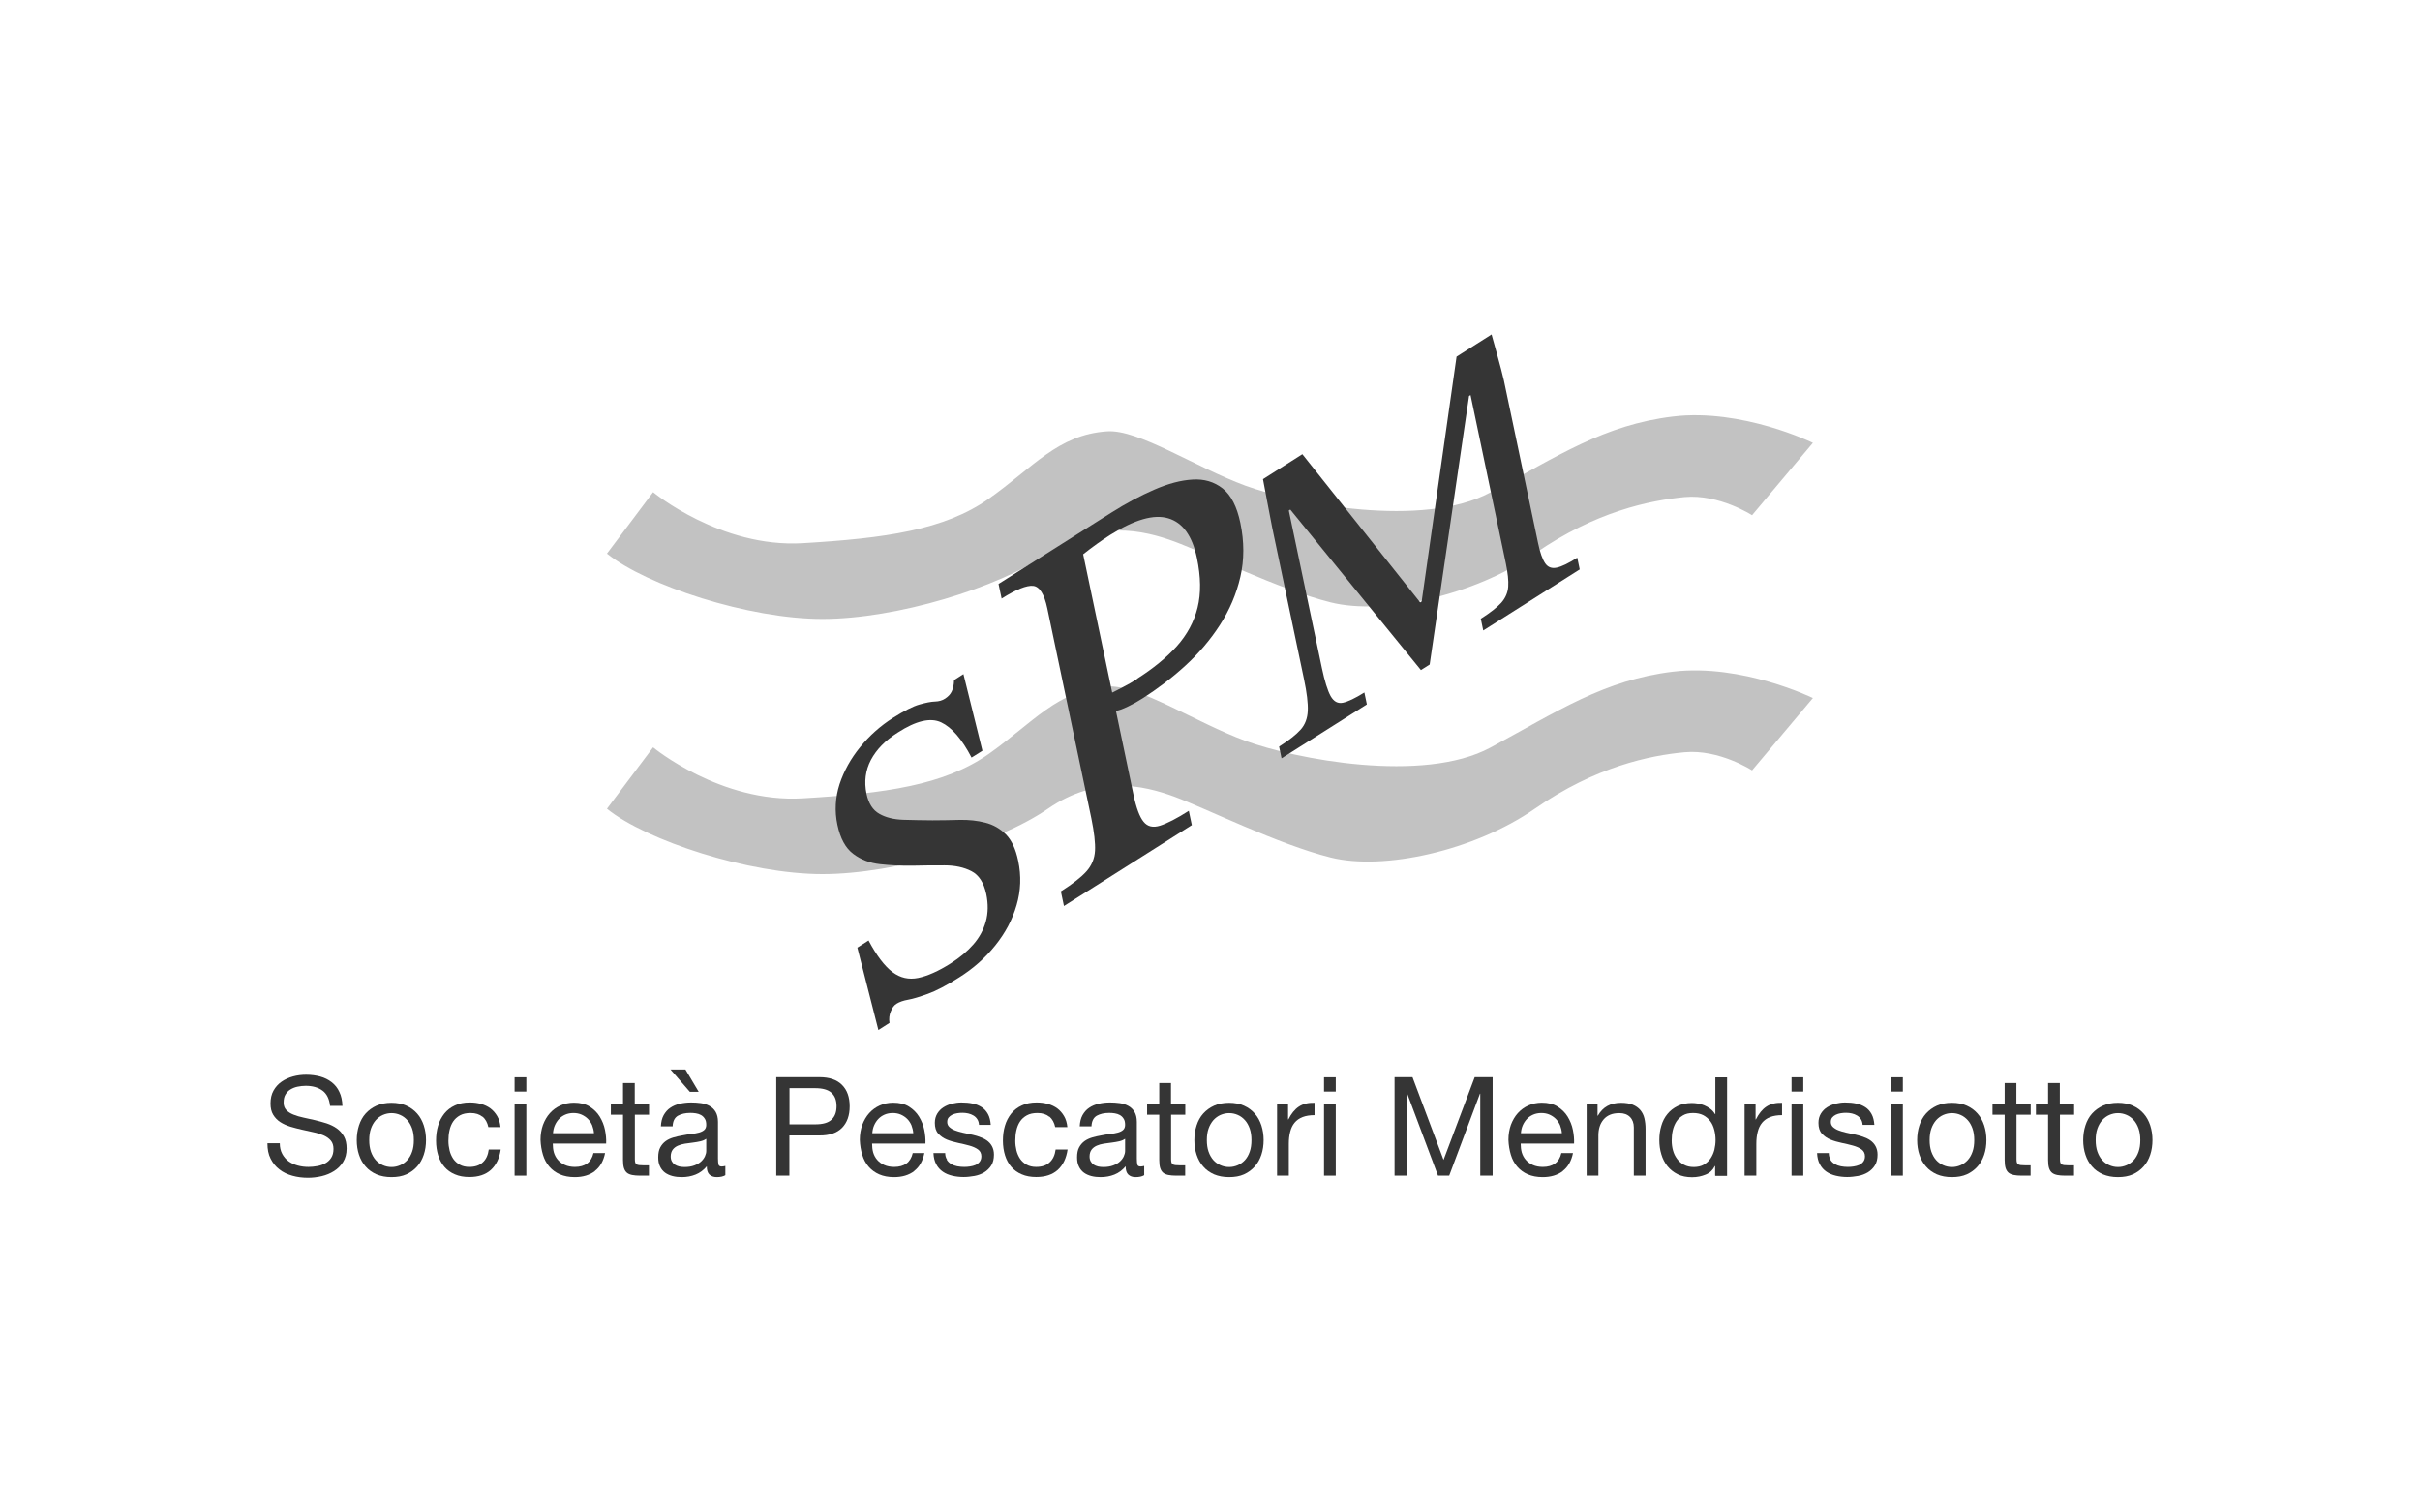 <?xml version="1.0" encoding="UTF-8"?>
<svg xmlns="http://www.w3.org/2000/svg" id="Layer_2" data-name="Layer 2" viewBox="0 0 226.77 141.73">
  <defs>
    <style>
      .cls-1 {
        fill: none;
      }

      .cls-2, .cls-3 {
        fill: #353535;
      }

      .cls-3 {
        opacity: .3;
      }
    </style>
  </defs>
  <g id="Società_Pescatori_Mendrisiotto" data-name="Società Pescatori Mendrisiotto">
    <g>
      <g>
        <path class="cls-3" d="m56.88,75.78l4.32-5.75s6.32,5.24,14.03,4.78c7.71-.46,13.26-1.23,17.42-4.16s6.47-6.01,11.1-6.32c2.94-.2,8.32,3.39,12.95,5.09s16.65,4.04,22.97.63,10.64-6.33,17.11-7.11c6.47-.77,13.1,2.47,13.1,2.47l-5.7,6.78s-3.08-2-6.32-1.7-8.32,1.33-14.03,5.29c-5.7,3.96-14.18,5.81-19.12,4.58s-11.72-4.62-14.65-5.7-7.25-2.06-11.87,1.13c-4.62,3.19-14.18,6.12-21.12,6.12s-16.5-3.14-20.19-6.12Z"></path>
        <path class="cls-3" d="m56.88,51.87l4.32-5.75s6.32,5.24,14.03,4.78c7.71-.46,13.26-1.23,17.42-4.16s6.47-6.01,11.1-6.32c2.94-.2,8.32,3.39,12.95,5.09s16.65,4.04,22.97.63,10.64-6.33,17.11-7.11,13.1,2.47,13.1,2.47l-5.7,6.78s-3.08-2-6.32-1.7c-3.24.31-8.32,1.33-14.03,5.29s-14.18,5.81-19.12,4.58-11.72-4.62-14.65-5.7-7.25-2.06-11.87,1.13-14.18,6.12-21.12,6.12-16.5-3.14-20.19-6.12Z"></path>
        <g>
          <path class="cls-2" d="m83.36,95.85l-1.05.67-1.97-7.72,1.05-.67c.76,1.43,1.51,2.41,2.24,2.96s1.53.73,2.41.55c.87-.18,1.89-.63,3.04-1.36.86-.54,1.57-1.14,2.13-1.78.56-.64.95-1.36,1.17-2.15s.23-1.65.04-2.57c-.23-1.07-.69-1.79-1.4-2.15-.7-.36-1.54-.54-2.52-.54-.98,0-1.99,0-3.03.03-1.03.01-2.02-.03-2.99-.14-.97-.1-1.82-.43-2.53-.97-.72-.54-1.21-1.45-1.48-2.72s-.2-2.56.2-3.8c.41-1.24,1.05-2.4,1.93-3.48.88-1.08,1.9-1.99,3.08-2.74,1.04-.66,1.87-1.08,2.47-1.25.6-.17,1.09-.27,1.46-.28.37-.01.69-.1.96-.28s.48-.39.61-.66.21-.62.22-1.07l.88-.56,1.78,7.18-1.02.64c-.9-1.73-1.85-2.83-2.85-3.3-1-.47-2.36-.15-4.07.96-1.16.73-1.99,1.58-2.51,2.56-.51.97-.65,2.04-.41,3.18.19.9.59,1.53,1.2,1.87.61.35,1.36.53,2.24.56s1.79.04,2.74.05c.85,0,1.7-.02,2.55-.04.86-.02,1.66.07,2.4.26.75.19,1.39.56,1.93,1.1.54.55.92,1.37,1.15,2.47.3,1.42.25,2.8-.15,4.16-.39,1.36-1.06,2.61-2,3.78s-2.06,2.16-3.38,2.99c-1.18.75-2.15,1.26-2.93,1.54-.78.28-1.39.47-1.85.55s-.82.21-1.09.38c-.23.14-.41.38-.54.72-.14.33-.18.69-.12,1.07Z"></path>
          <path class="cls-2" d="m111.68,77.32l-11.98,7.58-.29-1.37c1.1-.7,1.9-1.32,2.4-1.88.49-.55.76-1.2.8-1.93.04-.73-.08-1.74-.34-3.02l-4.13-19.69c-.28-1.34-.73-2.05-1.33-2.11s-1.59.33-2.95,1.19l-.29-1.37,10.58-6.69c1.36-.86,2.69-1.57,4-2.14,1.31-.57,2.51-.89,3.6-.95,1.09-.07,2.03.21,2.82.83.79.63,1.34,1.7,1.66,3.23.37,1.77.37,3.46,0,5.06-.37,1.6-1.01,3.1-1.92,4.51-.91,1.41-2,2.68-3.26,3.83s-2.6,2.16-3.98,3.04c-.42.27-.88.53-1.38.77s-.87.37-1.12.4l1.64,7.83c.26,1.25.58,2.11.95,2.56.37.46.88.58,1.55.37.66-.21,1.56-.67,2.69-1.39l.29,1.37Zm-5.14-13.71c1.53-.97,2.77-1.99,3.74-3.06.96-1.08,1.61-2.28,1.94-3.61.33-1.33.31-2.88-.06-4.65-.44-2.08-1.33-3.32-2.68-3.72-1.35-.41-3.18.12-5.47,1.57-.42.27-.84.55-1.24.84s-.83.61-1.27.96l2.72,12.96c.23-.11.57-.28,1.02-.52.45-.23.89-.48,1.31-.75Z"></path>
          <path class="cls-2" d="m128.08,66.01l-7.99,5.05-.23-1.1c.93-.59,1.6-1.12,2.02-1.59.42-.47.64-1.06.67-1.77.03-.71-.09-1.69-.35-2.93l-2.99-14.25c-.19-.93-.86-4.52-.86-4.52l3.69-2.34,11.04,13.89.14-.09,3.27-22.94,3.28-2.08s.96,3.39,1.15,4.29l3.21,15.27c.18.88.41,1.51.66,1.88.26.38.62.51,1.09.41.47-.1,1.11-.41,1.92-.93l.23,1.1-9.04,5.72-.23-1.1c.88-.56,1.52-1.06,1.92-1.5.39-.44.61-.95.65-1.51.04-.56-.04-1.28-.22-2.16l-3.31-15.79-.14.09-3.69,25.16-.82.52-12.24-15.04-.14.09,3.1,14.76c.26,1.24.54,2.12.82,2.63.29.51.67.72,1.15.62.48-.1,1.15-.42,2.01-.96l.23,1.1Z"></path>
        </g>
      </g>
      <g>
        <path class="cls-2" d="m30.22,102.2c-.41-.3-.93-.45-1.57-.45-.26,0-.51.03-.76.08-.25.05-.47.14-.67.26s-.35.28-.47.48c-.12.2-.17.45-.17.76,0,.28.08.51.25.69.17.18.39.32.67.43.28.11.6.21.95.28.35.07.71.15,1.08.24s.73.19,1.08.3c.35.12.67.27.95.47s.5.45.67.75.25.68.25,1.14c0,.49-.11.91-.33,1.26-.22.35-.5.63-.85.85s-.73.38-1.16.48c-.43.1-.85.15-1.27.15-.52,0-1.01-.06-1.47-.19-.46-.13-.87-.32-1.21-.59-.35-.26-.62-.6-.83-1.01s-.3-.89-.3-1.45h1.16c0,.39.08.72.23,1s.35.51.59.69c.25.18.53.31.86.4.33.09.66.13,1.01.13.28,0,.55-.03.83-.08.28-.05.53-.14.76-.27.22-.12.4-.29.54-.51.14-.22.21-.49.21-.83,0-.32-.08-.58-.25-.78-.17-.2-.39-.36-.67-.48-.28-.12-.6-.23-.95-.3-.35-.08-.71-.16-1.08-.24-.37-.08-.73-.18-1.08-.28-.35-.11-.67-.25-.95-.43-.28-.18-.5-.41-.67-.69-.17-.28-.25-.63-.25-1.05,0-.47.09-.87.28-1.21.19-.34.44-.62.76-.84s.67-.38,1.07-.49c.4-.11.81-.16,1.23-.16.47,0,.91.06,1.32.17.4.11.76.29,1.07.53.31.24.55.54.72.91.18.37.27.8.29,1.31h-1.16c-.07-.66-.31-1.14-.72-1.44Z"></path>
        <path class="cls-2" d="m33.64,105.46c.14-.43.34-.8.62-1.11.28-.31.62-.56,1.02-.74.4-.18.87-.27,1.4-.27s1,.09,1.4.27c.4.18.74.43,1.01.74.28.31.48.69.62,1.11.14.43.21.89.21,1.38s-.07.95-.21,1.37c-.14.42-.34.79-.62,1.1-.28.31-.61.56-1.01.74-.4.18-.87.26-1.4.26s-.99-.09-1.4-.26c-.4-.18-.75-.42-1.02-.74-.28-.31-.48-.68-.62-1.1-.14-.42-.21-.88-.21-1.37s.07-.95.21-1.38Zm1.12,2.46c.11.31.26.58.45.79.19.21.41.37.67.48.25.11.52.17.81.17s.55-.06.81-.17c.25-.11.48-.27.67-.48.19-.21.34-.47.45-.79.11-.31.16-.67.16-1.08s-.05-.76-.16-1.08c-.11-.31-.26-.58-.45-.79-.19-.21-.41-.38-.67-.49-.25-.11-.52-.17-.81-.17s-.55.06-.81.17c-.25.11-.48.28-.67.49-.19.22-.34.48-.45.79-.11.31-.16.67-.16,1.08s.05.76.16,1.08Z"></path>
        <path class="cls-2" d="m45.21,104.65c-.28-.23-.65-.35-1.11-.35-.4,0-.73.07-1,.22-.27.15-.48.34-.64.58-.16.24-.27.52-.34.83s-.1.64-.1.98c0,.31.04.61.11.9.07.29.19.55.34.78.16.23.36.41.61.55.25.14.55.21.89.21.54,0,.97-.14,1.27-.43.31-.28.49-.68.56-1.2h1.12c-.12.83-.43,1.46-.92,1.91-.5.45-1.17.67-2.02.67-.51,0-.96-.08-1.35-.25-.39-.16-.72-.4-.98-.7-.26-.3-.46-.66-.59-1.08-.13-.42-.2-.88-.2-1.38s.06-.97.19-1.4c.13-.44.33-.81.59-1.14.26-.32.59-.58.99-.76.4-.19.86-.28,1.38-.28.38,0,.73.04,1.07.14.33.09.62.23.88.42.25.19.46.43.63.72s.27.63.31,1.03h-1.14c-.09-.42-.27-.75-.54-.98Z"></path>
        <path class="cls-2" d="m48.22,102.29v-1.34h1.1v1.34h-1.1Zm1.1,1.2v6.68h-1.1v-6.68h1.1Z"></path>
        <path class="cls-2" d="m55.75,109.74c-.5.38-1.13.57-1.89.57-.53,0-1-.09-1.39-.26s-.72-.41-.99-.72c-.27-.31-.47-.68-.6-1.11-.13-.43-.21-.9-.23-1.41,0-.51.08-.97.23-1.4.16-.42.37-.79.65-1.1.28-.31.61-.55.99-.72s.8-.26,1.26-.26c.59,0,1.09.12,1.48.37s.71.56.94.94.4.79.49,1.24c.09.45.13.87.11,1.28h-5c0,.29.03.57.1.83.08.26.2.5.38.7.17.2.39.36.66.48.27.12.58.18.94.18.46,0,.85-.11,1.14-.32s.49-.54.59-.98h1.09c-.15.75-.47,1.31-.97,1.69Zm-.26-4.29c-.1-.23-.23-.43-.4-.6s-.37-.3-.59-.4c-.23-.1-.48-.15-.76-.15s-.54.05-.77.15c-.23.1-.42.23-.59.41-.16.17-.29.37-.39.6-.1.23-.15.47-.17.73h3.84c-.02-.26-.08-.5-.17-.74Z"></path>
        <path class="cls-2" d="m60.82,103.49v.97h-1.33v4.15c0,.13.01.23.03.31s.06.14.12.18c.06.04.14.07.25.08.11.01.25.02.42.02h.5v.97h-.84c-.28,0-.53-.02-.73-.06-.2-.04-.37-.11-.49-.21s-.22-.25-.28-.44c-.06-.19-.09-.44-.09-.75v-4.25h-1.14v-.97h1.14v-2h1.1v2h1.33Z"></path>
        <path class="cls-2" d="m67.95,110.14c-.19.11-.45.17-.79.17-.28,0-.51-.08-.68-.24-.17-.16-.25-.42-.25-.78-.3.36-.65.62-1.05.78-.4.16-.83.24-1.3.24-.3,0-.59-.03-.86-.1-.27-.07-.51-.18-.7-.32s-.36-.34-.47-.58c-.12-.24-.17-.52-.17-.86,0-.38.06-.69.19-.93.13-.24.3-.44.51-.59.21-.15.45-.26.72-.34s.55-.14.83-.19c.3-.06.59-.11.86-.14.27-.03.51-.07.72-.13.21-.06.37-.14.49-.25.12-.11.18-.27.18-.47,0-.24-.04-.44-.14-.58-.09-.15-.21-.26-.35-.34-.14-.08-.3-.13-.48-.16-.18-.03-.35-.04-.52-.04-.47,0-.85.09-1.16.26-.31.18-.48.51-.5,1h-1.1c.02-.41.1-.76.26-1.05.16-.28.36-.52.62-.69.26-.18.55-.3.89-.38.33-.08.69-.12,1.07-.12.3,0,.6.02.9.06.3.04.57.13.81.26s.44.32.58.56.22.55.22.94v3.43c0,.26.02.45.05.57.03.12.13.18.3.18.09,0,.21-.02.34-.05v.85Zm-3.72-9.92l1.24,2.09h-.83l-1.81-2.09h1.4Zm1.94,6.5c-.14.1-.32.18-.54.23s-.46.09-.7.12-.49.06-.74.1-.47.1-.67.19c-.2.09-.36.21-.48.37s-.19.38-.19.65c0,.18.04.33.11.46.07.12.17.23.28.3s.25.13.41.17c.15.03.32.05.49.05.36,0,.67-.05.93-.15.26-.1.47-.22.63-.37.16-.15.28-.31.36-.49.08-.18.12-.34.12-.5v-1.12Z"></path>
        <path class="cls-2" d="m76.79,100.94c.93,0,1.63.24,2.11.72.48.48.72,1.15.72,2.01s-.24,1.53-.72,2.02c-.48.48-1.18.72-2.11.71h-2.82v3.77h-1.23v-9.23h4.04Zm-.41,4.42c.7,0,1.21-.13,1.53-.43.32-.29.48-.71.48-1.27s-.16-.97-.48-1.26c-.32-.29-.83-.43-1.53-.43h-2.4v3.39h2.4Z"></path>
        <path class="cls-2" d="m85.67,109.74c-.5.38-1.13.57-1.89.57-.53,0-1-.09-1.39-.26s-.72-.41-.99-.72c-.27-.31-.47-.68-.6-1.11-.13-.43-.21-.9-.23-1.41,0-.51.08-.97.23-1.4.16-.42.37-.79.65-1.1.28-.31.61-.55.99-.72s.8-.26,1.26-.26c.59,0,1.09.12,1.48.37s.71.56.94.94.4.79.49,1.24c.09.45.13.87.11,1.28h-5c0,.29.03.57.1.83.08.26.2.5.38.7.17.2.39.36.66.48.27.12.58.18.94.18.46,0,.85-.11,1.14-.32s.49-.54.59-.98h1.09c-.15.75-.47,1.31-.97,1.69Zm-.26-4.29c-.1-.23-.23-.43-.4-.6s-.37-.3-.59-.4c-.23-.1-.48-.15-.76-.15s-.54.05-.77.15c-.23.1-.42.23-.59.41-.16.17-.29.37-.39.6-.1.23-.15.47-.17.73h3.84c-.02-.26-.08-.5-.17-.74Z"></path>
        <path class="cls-2" d="m88.72,108.68c.1.17.24.3.41.4s.36.17.57.21c.21.04.43.06.65.06.17,0,.35-.01.54-.04s.36-.07.52-.14c.16-.07.29-.17.39-.3.1-.13.16-.3.16-.51,0-.28-.11-.5-.32-.65s-.48-.27-.81-.36c-.32-.09-.67-.17-1.05-.25s-.73-.18-1.05-.31c-.32-.13-.59-.32-.81-.56-.22-.24-.32-.58-.32-1.01,0-.34.08-.62.23-.87.15-.24.34-.44.58-.59.24-.15.5-.26.8-.34.3-.07.59-.11.88-.11.38,0,.73.03,1.05.1.32.06.6.18.85.34.25.16.44.38.59.65.15.27.23.61.26,1.01h-1.1c-.02-.22-.07-.39-.17-.54s-.22-.26-.36-.34c-.15-.09-.31-.15-.48-.19-.18-.04-.36-.06-.54-.06-.16,0-.33.01-.5.04s-.32.07-.46.14-.25.15-.34.26c-.09.11-.13.25-.13.42,0,.19.07.35.2.47.13.12.3.23.51.31.21.08.44.15.7.21.26.06.52.11.78.17.28.06.54.13.81.22.26.09.5.2.7.34.2.14.37.32.49.54s.19.48.19.8c0,.4-.08.74-.25,1.01s-.39.48-.66.65c-.27.16-.58.28-.92.34-.34.06-.68.1-1.01.1-.37,0-.72-.04-1.06-.12s-.63-.2-.89-.38c-.26-.18-.47-.41-.62-.7-.16-.29-.24-.64-.26-1.05h1.1c0,.24.06.45.17.61Z"></path>
        <path class="cls-2" d="m98.33,104.65c-.28-.23-.65-.35-1.11-.35-.4,0-.73.07-1,.22-.27.15-.48.34-.64.58-.16.24-.27.52-.34.83s-.1.64-.1.98c0,.31.04.61.11.9.07.29.19.55.34.78.16.23.36.41.61.55.25.14.55.21.89.21.54,0,.97-.14,1.27-.43.31-.28.49-.68.56-1.2h1.12c-.12.83-.43,1.46-.92,1.91-.5.45-1.17.67-2.02.67-.51,0-.96-.08-1.35-.25-.39-.16-.72-.4-.98-.7-.26-.3-.46-.66-.59-1.08-.13-.42-.2-.88-.2-1.38s.06-.97.19-1.4c.13-.44.33-.81.59-1.14.26-.32.59-.58.99-.76.4-.19.86-.28,1.38-.28.38,0,.73.04,1.07.14.33.09.62.23.88.42.25.19.46.43.63.72s.27.63.31,1.03h-1.14c-.09-.42-.27-.75-.54-.98Z"></path>
        <path class="cls-2" d="m107.2,110.14c-.19.11-.45.17-.79.17-.28,0-.51-.08-.68-.24-.17-.16-.25-.42-.25-.78-.3.36-.65.62-1.05.78-.4.16-.83.24-1.3.24-.3,0-.59-.03-.86-.1-.27-.07-.51-.18-.7-.32s-.36-.34-.47-.58c-.12-.24-.17-.52-.17-.86,0-.38.06-.69.19-.93.13-.24.3-.44.51-.59.21-.15.45-.26.72-.34s.55-.14.83-.19c.3-.06.59-.11.86-.14.27-.03.51-.07.72-.13.21-.06.37-.14.49-.25.12-.11.18-.27.18-.47,0-.24-.04-.44-.14-.58-.09-.15-.21-.26-.35-.34-.14-.08-.3-.13-.48-.16-.18-.03-.35-.04-.52-.04-.47,0-.85.09-1.16.26-.31.18-.48.51-.5,1h-1.1c.02-.41.1-.76.26-1.05.16-.28.36-.52.62-.69.26-.18.55-.3.89-.38.33-.08.69-.12,1.07-.12.3,0,.6.02.9.06.3.04.57.13.81.26s.44.32.58.56.22.55.22.94v3.43c0,.26.02.45.05.57.03.12.13.18.3.18.09,0,.21-.02.34-.05v.85Zm-1.78-3.42c-.14.1-.32.18-.54.23s-.46.09-.7.12-.49.06-.74.1-.47.1-.67.19c-.2.09-.36.21-.48.37s-.19.38-.19.65c0,.18.04.33.11.46.07.12.17.23.28.3s.25.13.41.17c.15.03.32.05.49.05.36,0,.67-.05.93-.15.26-.1.47-.22.63-.37.16-.15.28-.31.36-.49.08-.18.12-.34.12-.5v-1.12Z"></path>
        <path class="cls-2" d="m111.07,103.49v.97h-1.33v4.15c0,.13.01.23.03.31s.06.14.12.18c.06.04.14.07.25.08.11.01.25.02.42.02h.5v.97h-.84c-.28,0-.53-.02-.73-.06-.2-.04-.37-.11-.49-.21s-.22-.25-.28-.44c-.06-.19-.09-.44-.09-.75v-4.25h-1.14v-.97h1.14v-2h1.1v2h1.33Z"></path>
        <path class="cls-2" d="m112.13,105.46c.14-.43.34-.8.62-1.11.28-.31.62-.56,1.02-.74.4-.18.87-.27,1.4-.27s1,.09,1.4.27c.4.18.74.43,1.01.74.28.31.48.69.62,1.11.14.43.21.89.21,1.38s-.07.95-.21,1.37c-.14.42-.34.79-.62,1.1-.28.31-.61.56-1.01.74-.4.18-.87.26-1.4.26s-.99-.09-1.4-.26c-.4-.18-.75-.42-1.02-.74-.28-.31-.48-.68-.62-1.1-.14-.42-.21-.88-.21-1.37s.07-.95.21-1.38Zm1.12,2.46c.11.31.26.58.45.79.19.21.41.37.67.48.25.11.52.17.81.17s.55-.06.81-.17c.25-.11.48-.27.67-.48.19-.21.34-.47.45-.79.11-.31.16-.67.16-1.08s-.05-.76-.16-1.08c-.11-.31-.26-.58-.45-.79-.19-.21-.41-.38-.67-.49-.25-.11-.52-.17-.81-.17s-.55.06-.81.17c-.25.11-.48.28-.67.49-.19.22-.34.48-.45.79-.11.31-.16.67-.16,1.08s.05.76.16,1.08Z"></path>
        <path class="cls-2" d="m120.7,103.49v1.41h.03c.27-.54.59-.94.98-1.2.39-.26.88-.38,1.47-.36v1.16c-.44,0-.81.06-1.12.18-.31.12-.56.3-.75.53-.19.23-.33.52-.41.85-.09.33-.13.71-.13,1.14v2.97h-1.1v-6.68h1.03Z"></path>
        <path class="cls-2" d="m124.07,102.29v-1.34h1.1v1.34h-1.1Zm1.1,1.2v6.68h-1.1v-6.68h1.1Z"></path>
        <path class="cls-2" d="m132.36,100.94l2.91,7.75,2.92-7.75h1.68v9.23h-1.16v-7.68h-.03l-2.88,7.68h-1.05l-2.88-7.68h-.03v7.68h-1.16v-9.23h1.68Z"></path>
        <path class="cls-2" d="m146.45,109.74c-.5.38-1.13.57-1.89.57-.53,0-1-.09-1.39-.26s-.72-.41-.99-.72c-.27-.31-.47-.68-.6-1.11-.13-.43-.21-.9-.23-1.41,0-.51.08-.97.23-1.4.16-.42.37-.79.65-1.1.28-.31.61-.55.99-.72s.8-.26,1.26-.26c.59,0,1.09.12,1.48.37s.71.56.94.94.4.79.49,1.24c.09.45.13.87.11,1.28h-5c0,.29.03.57.1.83.08.26.2.5.38.7.17.2.39.36.66.48.27.12.58.18.94.18.46,0,.85-.11,1.14-.32s.49-.54.59-.98h1.09c-.15.75-.47,1.31-.97,1.69Zm-.26-4.29c-.1-.23-.23-.43-.4-.6s-.37-.3-.59-.4c-.23-.1-.48-.15-.76-.15s-.54.05-.77.15c-.23.1-.42.23-.59.41-.16.17-.29.37-.39.6-.1.23-.15.47-.17.73h3.84c-.02-.26-.08-.5-.17-.74Z"></path>
        <path class="cls-2" d="m149.7,103.49v1.06h.03c.46-.81,1.18-1.21,2.17-1.21.44,0,.81.06,1.1.18.29.12.53.29.71.5.18.22.31.47.38.77s.11.63.11.99v4.39h-1.1v-4.52c0-.41-.12-.74-.36-.98s-.57-.36-.99-.36c-.34,0-.63.05-.87.15s-.45.25-.61.44-.29.41-.37.67c-.08.25-.12.53-.12.83v3.77h-1.1v-6.68h1.03Z"></path>
        <path class="cls-2" d="m160.72,110.17v-.9h-.03c-.18.37-.46.64-.85.8s-.81.25-1.28.25c-.52,0-.97-.09-1.35-.28s-.7-.44-.96-.76c-.25-.32-.45-.69-.57-1.11-.13-.42-.19-.87-.19-1.34s.06-.92.19-1.34c.12-.42.31-.79.57-1.1.25-.31.57-.56.96-.75s.83-.28,1.34-.28c.17,0,.36.02.56.05.2.03.4.09.59.17s.39.19.56.32c.18.13.33.3.45.5h.03v-3.44h1.1v9.23h-1.1Zm-3.95-2.37c.08.3.21.56.38.79.17.23.38.42.65.56.26.14.57.21.92.21s.69-.07.94-.22.47-.34.63-.58c.16-.24.28-.51.36-.81.07-.3.11-.61.11-.92,0-.33-.04-.64-.12-.95-.08-.31-.2-.58-.37-.81-.17-.23-.39-.42-.65-.56-.27-.14-.59-.21-.97-.21s-.69.07-.94.22-.47.34-.62.58c-.15.24-.27.52-.34.83s-.1.63-.1.96c0,.31.04.61.12.91Z"></path>
        <path class="cls-2" d="m164.51,103.49v1.41h.03c.27-.54.59-.94.98-1.2.39-.26.88-.38,1.47-.36v1.16c-.44,0-.81.06-1.12.18-.31.12-.56.3-.75.53-.19.23-.33.52-.41.85-.09.33-.13.71-.13,1.14v2.97h-1.1v-6.68h1.03Z"></path>
        <path class="cls-2" d="m167.88,102.29v-1.34h1.1v1.34h-1.1Zm1.1,1.2v6.68h-1.1v-6.68h1.1Z"></path>
        <path class="cls-2" d="m171.52,108.68c.1.17.24.3.41.4s.36.17.57.21c.21.04.43.06.65.06.17,0,.35-.01.54-.04s.36-.07.52-.14c.16-.07.29-.17.39-.3.1-.13.16-.3.16-.51,0-.28-.11-.5-.32-.65s-.48-.27-.81-.36c-.32-.09-.67-.17-1.05-.25s-.73-.18-1.05-.31c-.32-.13-.59-.32-.81-.56-.22-.24-.32-.58-.32-1.01,0-.34.08-.62.23-.87.15-.24.34-.44.58-.59.24-.15.5-.26.8-.34.3-.07.59-.11.88-.11.38,0,.73.03,1.05.1.32.06.6.18.85.34.25.16.44.38.59.65.15.27.23.61.26,1.01h-1.1c-.02-.22-.07-.39-.17-.54s-.22-.26-.36-.34c-.15-.09-.31-.15-.48-.19-.18-.04-.36-.06-.54-.06-.16,0-.33.01-.5.04s-.32.07-.46.14-.25.15-.34.26c-.09.11-.13.25-.13.42,0,.19.07.35.2.47.13.12.3.23.51.31.21.08.44.15.7.21.26.06.52.11.78.17.28.06.54.13.81.22.26.09.5.2.7.34.2.14.37.32.49.54s.19.48.19.8c0,.4-.08.74-.25,1.01s-.39.48-.66.65c-.27.16-.58.28-.92.34-.34.06-.68.1-1.01.1-.37,0-.72-.04-1.06-.12s-.63-.2-.89-.38c-.26-.18-.47-.41-.62-.7-.16-.29-.24-.64-.26-1.05h1.1c0,.24.06.45.17.61Z"></path>
        <path class="cls-2" d="m177.21,102.29v-1.34h1.1v1.34h-1.1Zm1.1,1.2v6.68h-1.1v-6.68h1.1Z"></path>
        <path class="cls-2" d="m179.86,105.46c.14-.43.34-.8.62-1.11.28-.31.62-.56,1.02-.74.4-.18.87-.27,1.4-.27s1,.09,1.4.27c.4.18.74.43,1.01.74.28.31.48.69.62,1.11.14.43.21.89.21,1.38s-.07.95-.21,1.37c-.14.42-.34.79-.62,1.1-.28.31-.61.56-1.01.74-.4.18-.87.26-1.4.26s-.99-.09-1.4-.26c-.4-.18-.75-.42-1.02-.74-.28-.31-.48-.68-.62-1.1-.14-.42-.21-.88-.21-1.37s.07-.95.21-1.38Zm1.12,2.46c.11.31.26.58.45.79.19.21.41.37.67.48.25.11.52.17.81.17s.55-.06.81-.17c.25-.11.48-.27.67-.48.19-.21.34-.47.45-.79.11-.31.16-.67.16-1.08s-.05-.76-.16-1.08c-.11-.31-.26-.58-.45-.79-.19-.21-.41-.38-.67-.49-.25-.11-.52-.17-.81-.17s-.55.06-.81.17c-.25.11-.48.28-.67.49-.19.22-.34.48-.45.79-.11.31-.16.67-.16,1.08s.05.76.16,1.08Z"></path>
        <path class="cls-2" d="m190.29,103.49v.97h-1.33v4.15c0,.13.01.23.03.31s.06.14.12.18c.06.04.14.07.25.08.11.01.25.02.42.02h.5v.97h-.84c-.28,0-.53-.02-.73-.06-.2-.04-.37-.11-.49-.21s-.22-.25-.28-.44c-.06-.19-.09-.44-.09-.75v-4.25h-1.14v-.97h1.14v-2h1.1v2h1.33Z"></path>
        <path class="cls-2" d="m194.36,103.49v.97h-1.33v4.15c0,.13.01.23.03.31s.06.14.12.18c.06.04.14.07.25.08.11.01.25.02.42.02h.5v.97h-.84c-.28,0-.53-.02-.73-.06-.2-.04-.37-.11-.49-.21s-.22-.25-.28-.44c-.06-.19-.09-.44-.09-.75v-4.25h-1.14v-.97h1.14v-2h1.1v2h1.33Z"></path>
        <path class="cls-2" d="m195.42,105.46c.14-.43.34-.8.62-1.11.28-.31.62-.56,1.02-.74.4-.18.87-.27,1.4-.27s1,.09,1.4.27c.4.18.74.43,1.01.74.28.31.48.69.62,1.11.14.43.21.89.21,1.38s-.07.95-.21,1.37c-.14.42-.34.79-.62,1.1-.28.31-.61.56-1.01.74-.4.18-.87.26-1.4.26s-.99-.09-1.4-.26c-.4-.18-.75-.42-1.02-.74-.28-.31-.48-.68-.62-1.1-.14-.42-.21-.88-.21-1.37s.07-.95.21-1.38Zm1.12,2.46c.11.31.26.58.45.79.19.21.41.37.67.48.25.11.52.17.81.17s.55-.06.81-.17c.25-.11.48-.27.67-.48.19-.21.34-.47.45-.79.11-.31.16-.67.16-1.08s-.05-.76-.16-1.08c-.11-.31-.26-.58-.45-.79-.19-.21-.41-.38-.67-.49-.25-.11-.52-.17-.81-.17s-.55.06-.81.17c-.25.11-.48.28-.67.49-.19.22-.34.48-.45.79-.11.31-.16.67-.16,1.08s.05.76.16,1.08Z"></path>
      </g>
    </g>
    <rect class="cls-1" width="226.77" height="141.73"></rect>
  </g>
</svg>
